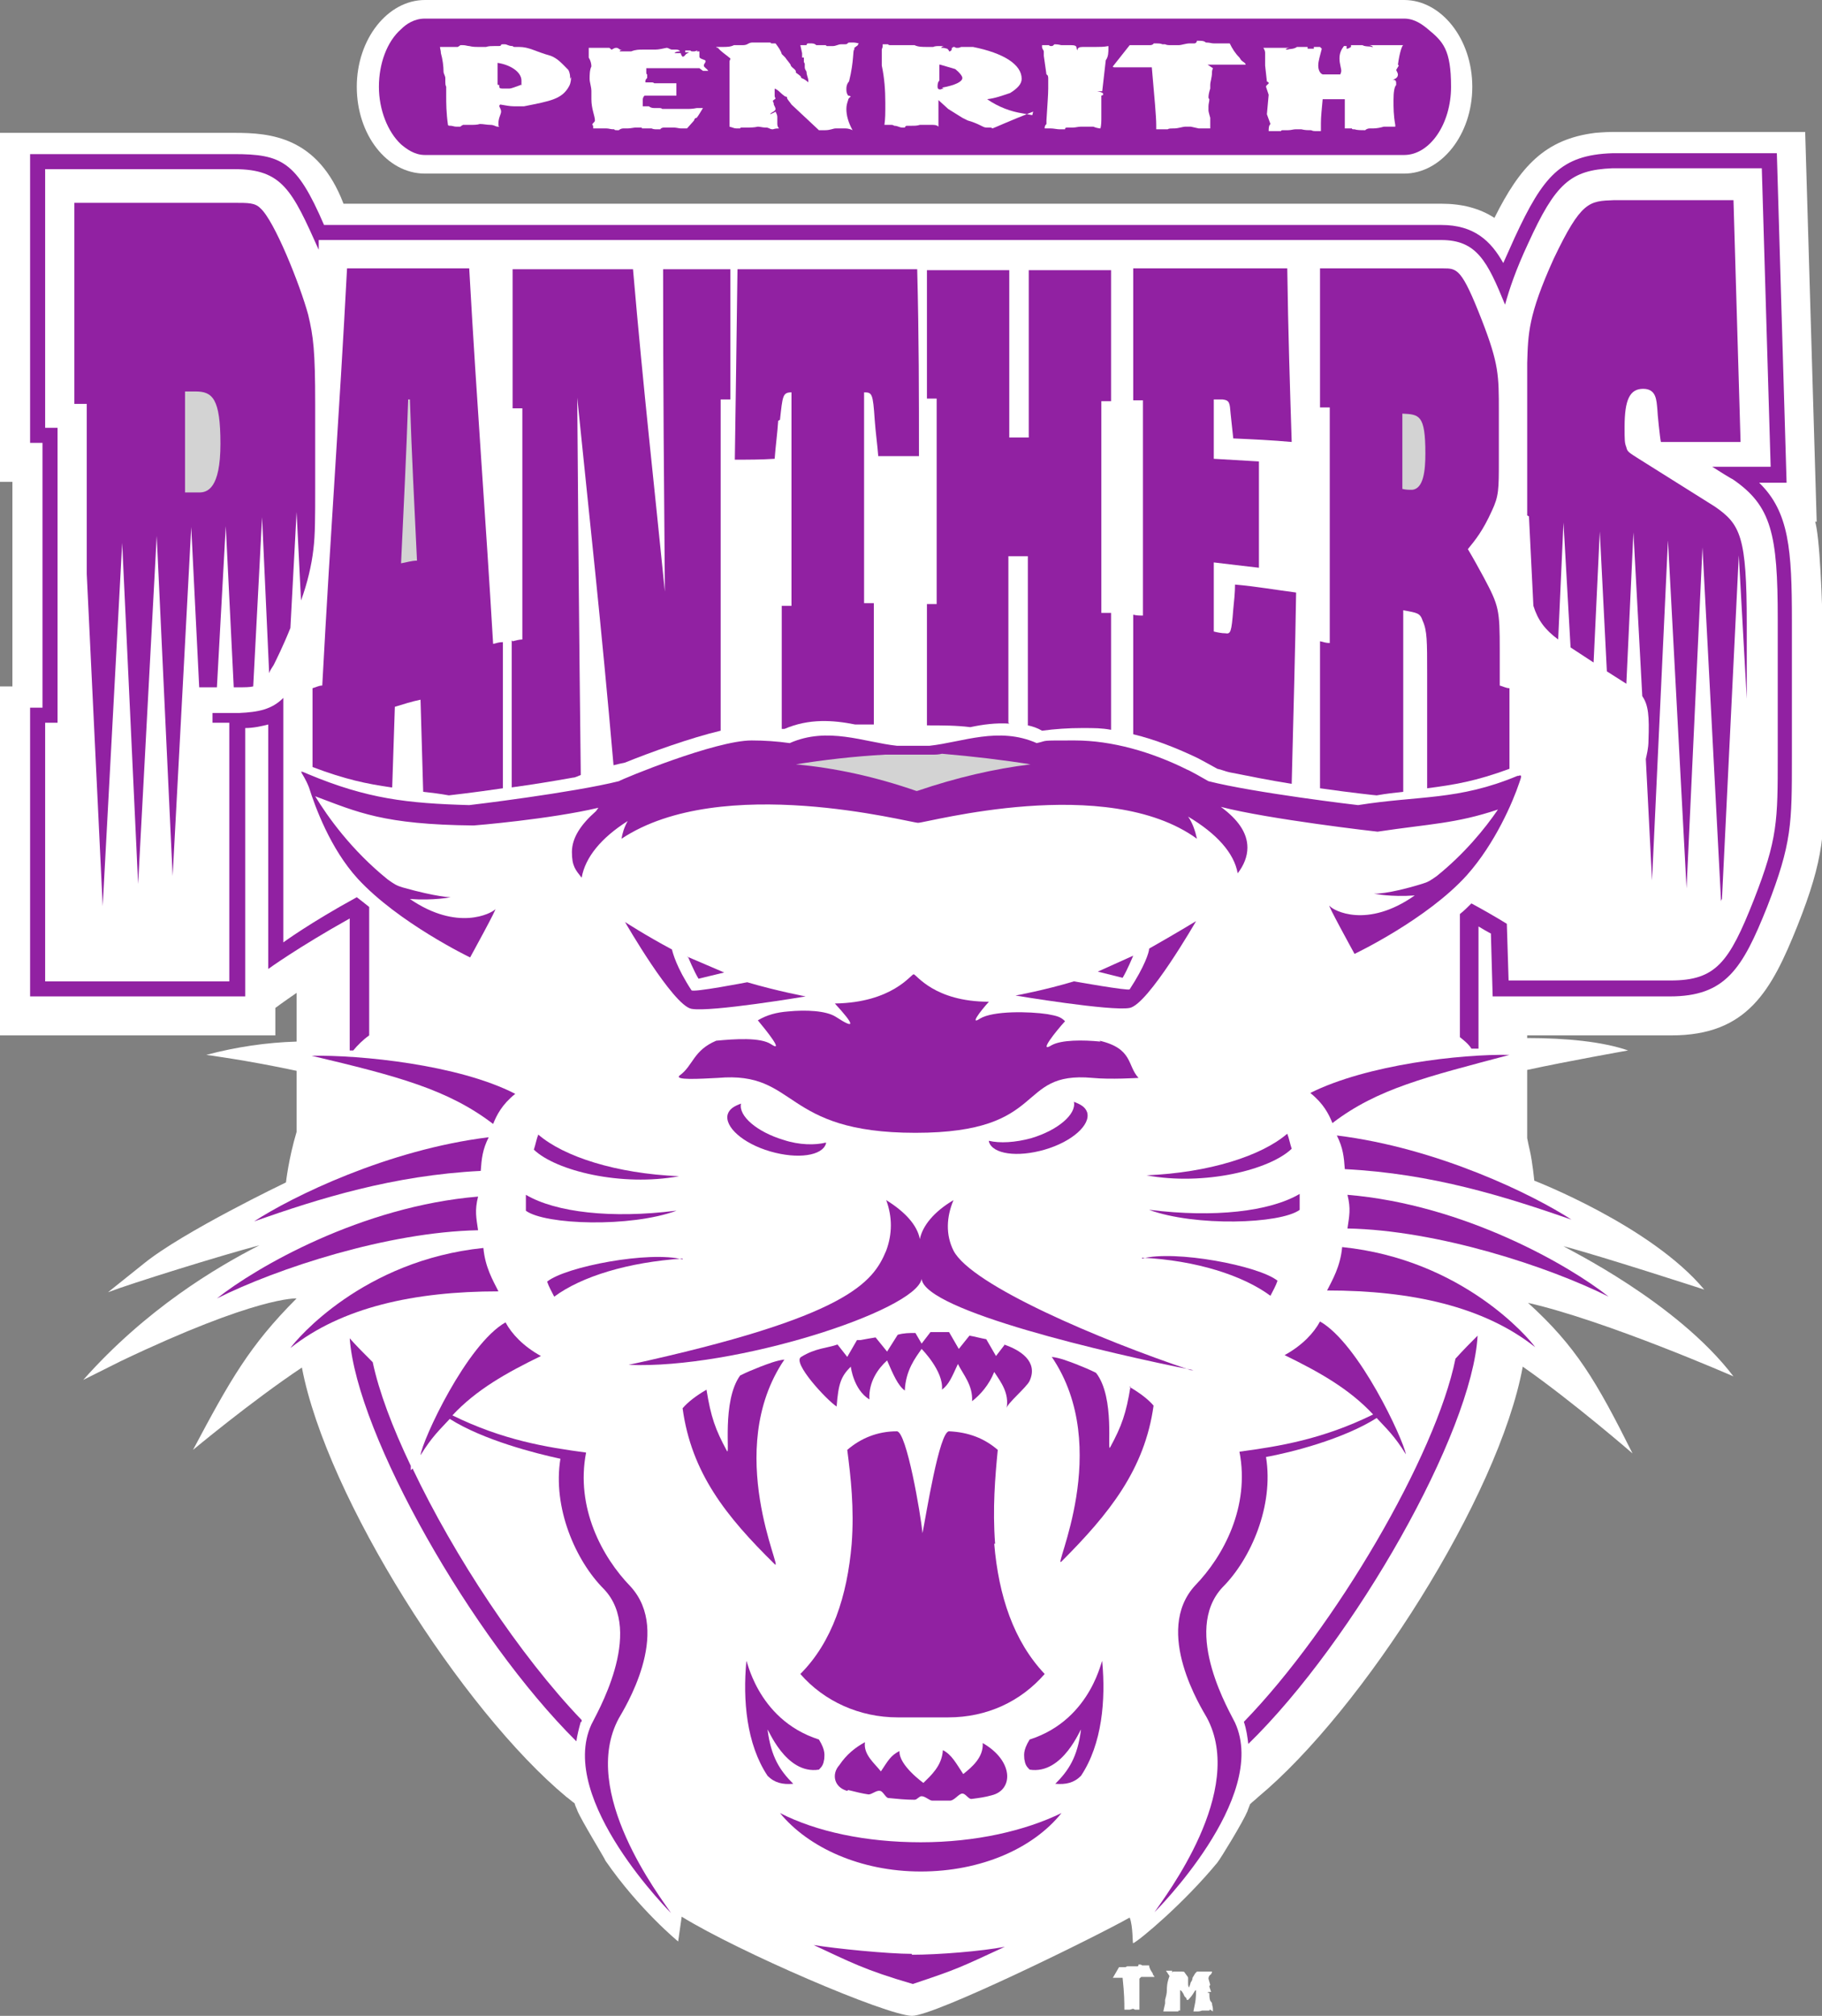 <?xml version="1.0" encoding="UTF-8"?>
<svg id="Layer_2" xmlns="http://www.w3.org/2000/svg" version="1.1" viewBox="0 0 205.8 227.6">
  <rect x="0" y="0" width="205.8" height="227.6" fill="#808080" stroke="none"/>
  <!-- Generator: Adobe Illustrator 29.0.1, SVG Export Plug-In . SVG Version: 2.1.0 Build 192)  -->
  <defs>
    <style>
      .st0 {
        fill: #9121a2;
      }

      .st1 {
        fill: #fff;
      }

      .st2 {
        fill: #d3d3d3;
      }
    </style>
  </defs>
  <g id="Layer_1-2">
    <g>
      <path class="st1" d="M204.6,58.9h.6l-1.3-44h-21.8c-.8,0-1.9.1-1.9.1-5.7.7-8.5,3.8-11.4,9.6-1.7-1.1-3.7-1.6-6-1.6H38.8c-2.9-7.6-8.3-8-12.3-8H0v39.4h1.4v23.1H0v39.4h31.1v-3.1s.8-.6,2.4-1.7v5.5c-3.4.1-6.8.6-10.2,1.5,0,0,4.6.6,10.2,1.8v6.9c-.9,3-1.2,5.7-1.2,5.7,0,0-11.7,5.6-16.1,9.2l-4,3.2c2.6-1,12.9-4.2,17.1-5.3-4.9,2.5-12.8,7.2-19.9,15.2l4.2-2.1c15.5-7.4,19.9-7.1,19.9-7.1-5.3,5.3-7.5,9.2-11.7,17.1,0,0,6.6-5.5,12.3-9.3,2.8,14.7,18.1,38.7,29.9,48.5.3.2.6.5.9.7.1.4.3.7.3.8.5,1.2,3.1,5.4,3.2,5.7,3.8,5.5,8.2,9.1,8.2,9.1l.4-2.8c6.5,4,23,11.1,26,11.2,2.6,0,20.9-9,24.6-11.1.4,1,.3,3,.4,2.9.8-.4,5.7-4.5,9.5-9.1.4-.5,2.9-4.6,3.4-5.8,0,0,.1-.3.3-.8.3-.3.6-.5.9-.8,11.8-9.8,27.2-33.9,29.9-48.6,5.6,3.9,12.4,9.8,12.4,9.8-4.1-8.2-6.4-12.1-11.8-17,8.8,2,23.2,8.3,23.2,8.3-6.4-8.4-18.8-14.4-19.2-14.7,4.2,1.1,15.9,4.9,15.9,4.9-6-7.2-19.2-12.3-19.2-12.3,0,0-.2-2.1-.5-3.4-.1-.4-.2-.9-.3-1.4v-7.7c4.6-1,11.4-2.2,11.4-2.2-2.9-1-7-1.4-11.4-1.4v-.3h16.3c8.6,0,11.3-5.1,14.2-12.3,3.1-7.8,3.1-10.6,3.1-18.2,0,0,0-24.2-1.1-27.6"/>
      <path class="st1" d="M158.6,0c-.1,0-110.5,0-110.6,0-4.2,0-7.7,4.4-7.7,9.8s3.4,9.8,7.7,9.8,110.4,0,110.6,0c4.2,0,7.7-4.4,7.7-9.8S162.8,0,158.6,0"/>
      <path class="st0" d="M161.3,3.3c-.6-.5-1.5-1.2-2.7-1.2s-110.3,0-110.6,0c-1.2,0-2.1.6-2.7,1.2-1.6,1.4-2.5,3.9-2.5,6.5s1,5.1,2.5,6.5c.6.5,1.5,1.2,2.7,1.2h110.6c2.9,0,5.3-3.5,5.3-7.7s-.9-5.1-2.6-6.5"/>
      <path class="st1" d="M79,7.7c-.3,0-.5,0-.8,0s-.5,0-.8,0c-.7,0-1.4,0-2.2,0h-.8c-.3,0-.5,0-.8,0s-.4,0-.6,0h0c0,.2,0,.2,0,.3v.2c0,0,0,.2.1.2,0,0,0,.1,0,.2h0c0,.1,0,.2,0,.2,0,0-.2.2-.2.3s0,.1,0,.2c.1,0,.2,0,.3,0,.2,0,.2,0,.3,0,.2,0,.3,0,.4.1.3,0,.7,0,1,0,.2,0,.3,0,.5,0s.4,0,.7,0,.2,0,.3,0v.5c0,.4,0,.7,0,.9h-1.1s-.2,0-.2,0h0c-.6,0-1.1,0-1.7,0h-.6c-.2.2-.2.4-.2.5v.7c.2,0,.5,0,.7,0,.1.1.3.2.6.2s.3,0,.5,0,.3,0,.4.1c0,0,0,0,.2,0s.2,0,.2,0c.4,0,.9,0,1.6,0h.5c0,0,.1,0,.2,0,.4,0,.7,0,1.2-.1.3,0,.5,0,.7,0-.2.3-.4.7-.7,1.1-.2,0-.3.2-.3.3l-.8.9c-.1,0-.2,0-.3,0s0,0-.1,0h-.3c-.2,0-.5-.1-.8-.1h-.1c-.2,0-.5,0-.7,0h-.3c-.2,0-.4.1-.4.2-.1,0-.2,0-.3,0-.3,0-.5,0-.7-.1h-1.1c0-.1,0-.1-.1-.1-.2,0-.3,0-.4,0s-.1,0-.2,0c-.2,0-.6.1-.9.1s-.2,0-.3,0h0s0,0,0,0c0,0,0,0-.2,0h0c-.2,0-.4.1-.5.2h-.1c-.3,0-.4,0-.4-.1h0c-.5,0-.6-.1-.9-.1s-.1,0-.2,0c-.1,0-.2,0-.3,0-.1,0-.2,0-.3,0-.1,0-.3,0-.3,0-.1,0-.2,0-.3,0s0,0-.1,0c0,0,0-.1,0-.2,0,0,0-.2-.1-.2,0-.2.3-.3.3-.5,0-.5-.4-1.3-.4-2.4s0-.6,0-.9c0-.5-.2-1-.2-1.4s0-1,.2-1.4c0-.3-.1-.7-.3-1v-.7c0,0,0-.1,0-.2s0-.1,0-.2h.2c.8,0,1.4,0,2.1,0,.1,0,.2.2.3.2.2-.1.3-.2.5-.2h0c.3,0,.3.2.5.2s0,0,.2,0c-.2,0-.3.1-.3.2.3,0,.6,0,.7,0,0,0,.1,0,.2,0,0,0,.2,0,.2,0,0,0,.1,0,.2,0,.5-.2.9-.2,1.3-.2h0c0,0,.1,0,.2,0s0,0,.1,0c0,0,.1,0,.2,0,.1,0,.3,0,.4,0,.2,0,.3,0,.5,0,.4,0,.8-.1,1.3-.2.2,0,.4.2.6.2,0,0,.2,0,.3,0h.2c.2,0,.4.1.4.2s0,0,0,0c-.3,0-.6.1-.6.2h0s.1,0,.1,0c.2,0,.5,0,.6,0h0c0,0,0,.2.2.4h0c.2,0,.2-.1.4-.3h0c.2-.1.3-.2.4-.2h-.1c0,0-.2,0-.4,0v-.2c.1,0,.2,0,.2,0,0,0,.2,0,.4,0h0c0,.1.2.1.2.1.1,0,.2,0,.2,0h0c.2,0,.3-.1.3-.1h.3c-.2,0-.3,0-.3.1h.1c0,0,.2,0,.2,0,0,.2,0,.3,0,.3,0,.1,0,.2,0,.3,0,.3.7.3.7.5s-.2.3-.2.5.3.3.5.6h-.6"/>
      <path class="st1" d="M96.5,5.4c0,0,0,.2,0,.2s0,0,0,0c-.2,0,0,1.2-.6,3.6-.2.2-.3.5-.3.8s0,.5.2.8c.2,0,.3.1.3.1s-.3.2-.3.4c-.1.3-.2.6-.2,1,0,.7.2,1.5.7,2.4-.2-.1-.5-.2-.8-.2s-.6,0-.9,0c0,0-.2,0-.2,0-.3,0-.6.2-1.2.2s-.2,0-.2,0h0s0,0-.2,0-.2,0-.3,0l-3.1-2.9h0c-.2-.3-.4-.5-.5-.7,0,0,0,0,0-.1,0,0,0-.1-.2-.1-.6-.4-.7-.7-1.2-.9,0,0,0,.1,0,.2,0,.2,0,.4,0,.6h0c0,.2.1.3.1.3,0,.1-.3.2-.3.3s.1.2.1.3,0,0,0,.1c.1.2.2.4.2.5,0,.3-.6.4-.6.6s0,0,0,0c.2-.1.5-.2.6-.3.1.2.2.4.2.6s0,.5,0,.7,0,.4.2.6c-.2,0-.4,0-.7.1h0c-.4,0-.4-.2-.8-.2h-.1c-.2,0-.6-.1-.8-.1-.4.1-.8.1-1.3.1h-.2s0,0,0,0,0,0-.2,0c0,0,0,0,0,0-.2,0-.3,0-.3.1s0,0,0,0c0,0,0,0-.2,0h0c0,0-.1,0-.2,0-.3,0-.4-.1-.8-.2v-6.5s0-.9,0-.9c0,0,.1-.2.1-.3h0c-.6-.5-1.1-.8-1.4-1.2,0,0-.2,0-.2-.1h0s0,0,.3,0,.3,0,.4,0c.5,0,.9,0,1.3-.2.1,0,.2,0,.3,0s.3,0,.4,0,.2,0,.3,0c.6,0,.6-.3,1.1-.3h.2c.2,0,.4,0,.6,0s.3,0,.4,0h0c.3,0,.4,0,.6,0s.3,0,.3.1h.3c0,0,0,0,0,0,0,0,0,0,0,0,.2,0,.2,0,.2,0,.3.4.6.8.7,1.2l.4.4c.2.3.4.5.6.8,0,.3.6.5.6.8s0,0,0,.1c.4.3.6.4.6.6s0,0,0,0c.3.1.6.3.8.5,0,0,0-.1,0-.2,0-.3-.2-.6-.2-1h0c-.1-.2-.2-.3-.2-.5s0-.2,0-.3c0,0,0,0,0-.1,0,0-.1-.2-.1-.2s0,0,0-.2c0-.2,0-.3,0-.3h-.2c0-.2,0-.2,0-.3s0-.1,0-.2l-.2-.9h.1c.2,0,.4,0,.6,0,0,0,0-.2.2-.2h0c0,0,.1,0,.2,0,.3,0,.5,0,.7.2h1.1c0,.1.1.1.1.1.2,0,.3,0,.5,0s0,0,.2,0c.3,0,.6-.2.9-.2s.2,0,.3,0h0s0,0,.1,0,0,0,0,0c0,0,0,0,0,0,.5,0,.2-.2.6-.2h0c0,0,.1,0,.2,0,.3,0,.4,0,.8.1,0,0-.1.1-.1.2"/>
      <path class="st1" d="M125.2,5.4c0,.5,0,1-.3,1.4l-.4,3.5c-.4,0-.6,0-.6,0,0,0,.7.1.7.3s0,.1-.2.2c0,.5,0,.9,0,1.3v1.1c0,.5,0,.9-.1,1.3-.2,0-.6-.1-.8-.2-.3,0-.7,0-1.1,0h-.3c-.3,0-.6.1-.9.1s-.2,0-.3,0h0s0,0,0,0c0,0-.1,0-.2,0s0,0,0,0c-.3,0-.4,0-.4.2h-.6c-.3,0-.7-.1-1-.1-.1,0-.2,0-.4,0s-.2,0-.3,0c0-.2,0-.3.2-.5h0c0-.2,0-.3,0-.4.1-1.7.2-2.9.2-3.6s0-.6,0-.7c0-.1,0-.2,0-.4s0-.4-.2-.5l-.3-2.1v-.5c0-.1-.2-.3-.2-.5v-.2c.2,0,.5,0,.8,0,0,0,0,.1.2.1s.2,0,.4-.2c.5,0,.7.1.8.1s.1,0,.2,0c.2,0,.5,0,.9,0,.8,0,.5.3.7.6,0-.3.2-.4.6-.4h.2c.3,0,.5,0,.6,0s.3,0,.3,0,0,0-.1,0c.1,0,.3,0,.5,0,.4,0,.9,0,1.4-.1v.3"/>
      <path class="st1" d="M137,7.7c0,.1-.1.2-.1.4h0c0,.7-.2,1.1-.2,1.5s0,.2,0,.4c-.1.3-.2.7-.2,1,0,0,0,.1.1.2h0c0,.3-.1.5-.1.8s0,.4,0,.5h0c0,.1.2.8.2.8v1.2s-.2,0-.3,0c-.1,0-.3,0-.4,0h0s0,0-.2,0-.2,0-.4,0l-.9-.2h-.6c-.3,0-.8.2-1.3.2h0s0,0,0,0,0,0-.1,0,0,0,0,0c-.2,0-.5,0-.6.1-.2,0-.4,0-.6,0-.3,0-.5,0-.7,0,0,0,0,0,0,0s0-.2,0-.5c0-.9-.2-3.1-.5-6.5,0,0-.1,0-.2,0,0,0-.1,0-.2,0h-.4c-.6,0-1.2,0-1.8,0s-.8,0-1.2,0c0,0-.1,0-.2,0h-.1c-.2,0-.3,0-.3-.1l1.9-2.4h.3c0,0,.3,0,.7,0s.8,0,1.3,0c.2,0,.4-.1.4-.2.1,0,.2,0,.3,0,.2,0,.5,0,.7.1h.3c.2.1.4.1.7.1h.2c.2,0,.4,0,.6,0,.4,0,.8-.2,1.3-.2s.3,0,.4,0c0,0,0,0,0,0s0,0,.1,0,0,0,0,0c.2,0,.3-.2.3-.3.5,0,.8,0,1,.2h0c.5,0,.6.1.9.1s.1,0,.2,0c.1,0,.2,0,.3,0s.2,0,.4,0c.2,0,.3,0,.5,0s.3,0,.4,0c0,0,0,0,0,0h0c.3.6.6,1.1,1.1,1.6l.2.3c.2.2.5.3.5.5h-4.3"/>
      <path class="st1" d="M158,7.4l-.3.5c.1.2.2.4.2.5,0,.3-.2.5-.6.6h0c.3,0,.4.1.4.4v.2c-.2.2-.3.8-.3,1.7s0,1.7.2,2.8c0,0,0,.1,0,.2h0c-.4,0-.8,0-1.3,0-.3.1-.8.2-1.2.2h-.2s0,0,0,0c-.1,0-.2,0-.2,0h0c-.2,0-.4.1-.5.2-.5,0-.9,0-1.2-.1-.2,0-.3,0-.3-.1-.2,0-.4,0-.5,0s-.3,0-.3,0c0-.4,0-.9,0-1.2v-.9c0-.4,0-.9,0-1.2,0,0,0,0-.2,0s-.2,0-.2,0,0,0-.1,0c-.2,0-.5,0-.8,0-.4,0-.8,0-1.2,0-.1,1.1-.2,2-.2,2.7s0,.7,0,.9c0,0-.1,0-.1,0s0,0,0,0c-.1,0-.3,0-.4,0-.3,0-.4,0-.6-.1-.4,0-.7,0-1.1-.1h-.1c-.2,0-.3,0-.4,0s-.1,0-.2,0c-.2,0-.5.1-.8.1s-.2,0-.3,0h0s0,0,0,0c0,0-.1,0-.2,0s0,0,0,0c-.2,0-.3,0-.3.1h0c0,0-.8,0-.8,0h-.6c0-.3,0-.6.2-.8l-.4-1.1.2-2.2-.3-.9c0-.2.3-.3.3-.4s0-.1-.2-.2l-.2-1.8c0-.2,0-.4,0-.6s0-.5,0-.7c0,0,0,0,0-.1,0-.1,0-.3-.2-.6h.6s0,0,0,0,.1,0,.2,0c.2,0,.3,0,.6,0h.2c.1,0,.2,0,.4,0s.1,0,.2,0c0,0,.2,0,.2,0,.2,0,.4,0,.5,0s.1,0,.2,0c-.2,0-.4,0-.6.2,0,0,.1,0,.2,0s0,0,.1,0c0-.1.6,0,1-.3.4,0,.8,0,1.2,0v.2c.2,0,.2,0,.4,0h.3c0-.1,0-.2,0-.2h0c0,0,.7,0,.7,0l.2.2c-.2.8-.4,1.4-.4,1.9s.2.9.5,1c.3,0,.7,0,1.1,0s.6,0,.9,0c0-.1.1-.2.1-.4,0-.3-.2-.8-.2-1.4s.2-1,.5-1.4h.2s.1,0,.1,0h0s0,.3,0,.3h0c.1,0,.2,0,.5-.2v-.2c.5,0,.9,0,1.3,0,.3.2.9.1,1,.2,0,0,.1,0,.2,0h0c0,0-.2-.2-.5-.2,0,0,.2,0,.3,0,.2,0,.3,0,.5,0s.2,0,.3,0c0,0,.2,0,.2,0,.2,0,.3,0,.4,0h.2c.2,0,.5,0,.6,0,0,0,.1,0,.2,0,0,0,.1,0,.1,0h1.1c-.1,0-.4.7-.6,2.2"/>
      <path class="st1" d="M195.7,54.2s0,0-2.3-1.4h6.6l-1-33.8h-16.9c-4.7.2-6.4,1.7-9.5,8.5-1.4,3-2.1,5.1-2.6,6.9-1.9-4.9-3.2-7.3-7.2-7.3H36.1v1.1c-3.1-6.8-4.2-9.1-9.6-9.1H5.1v29.2h1.4v33.3h-1.4v29.2h20.9v-29.2h-1.9v-1.1h3c2.2-.1,3.6-.4,5-1.7v27.6s3-2.1,8.3-5.1c.4.4.9.8,1.4,1.1v14.5c-.7.5-1.3,1-1.8,1.7-5.8-.6-8.8-.2-11.7.2,3.4.6,6.7,1.2,10,2-4,4.9-4.4,12.9-4.4,12.9-3.6,1.9-12.1,5.9-16.4,9.5,3.9-1.5,12.8-3.9,16.9-4.6-5.6,4-11.4,6.4-21.1,14.5,10.9-6.6,22.5-8.5,22.5-8.5.2.4.8,1.3,1,1.7-6.2,5.6-7.5,7.4-11.3,13.3,6.8-6,13.4-9.3,13.4-9.3.8.9,2,2.2,3.4,3.5.7,3.3,2.2,7.4,4.3,11.7,0,.3,0,.5,0,.5,0,0,0,0,.2-.2,4.7,9.8,12.1,21.1,19.1,28.4,0,0,0,.2,0,.2-1.7,5.3.4,9.6.4,9.6.3.9,2.9,5.1,3.3,5.6,1.1,1.6,2.6,3.5,6.7,7.6l.3-2.2s24.3,11.2,26.7,11.2c2.1,0,26.2-11.4,26.2-11.4,0,0,.1,2.6.1,2.6,0,0,6.2-4.2,10.3-12.8,0,0,2.4-4.9.7-10.1,10.4-10.7,21.7-30.1,23.9-41,1.3-1.3,2.5-2.5,3.2-3.3,0,0,7.4,3.8,13.2,9.4-3.8-5.9-5.1-7.7-11.3-13.3.2-.4.8-1.5,1-1.9,0,0,13.5,3.6,22.2,8.5-9.7-8.1-15.3-10.3-20.9-14.3,4.1.8,13.1,3.2,16.9,4.6-4.3-3.6-12.9-7.6-16.6-9.5,0,0-.2-7.9-4.2-12.8,3.8-.9,7.6-1.7,11.6-2.3-3.2-.5-6.5-.8-13.4,0-.4-.5-.8-.9-1.3-1.3v-13.9c.4-.4.9-.8,1.3-1.2,1.3.7,2.7,1.5,4,2.3l.2,6.4h18.3c5.1,0,6.6-1.9,9.4-9.1,2.7-6.8,2.7-8.8,2.7-16.3v-15.4c0-9.6-.6-12.8-5.1-15.8"/>
      <path class="st0" d="M164.4,153.4c-2.2,10.9-13.6,30.4-23.9,41,.3.9.4,1.7.5,2.5,12-11.7,25.3-35.2,25.9-46.1-.7.7-1.6,1.6-2.5,2.6"/>
      <path class="st0" d="M65.7,194.4c0,0,0-.1,0-.2-7-7.3-14.4-18.5-19.1-28.4-.1.1-.2.2-.2.2,0,0,0-.2,0-.5-2.1-4.4-3.6-8.4-4.3-11.7-1-1-1.9-1.9-2.6-2.7.8,10.9,13.8,33.8,25.6,45.5.1-.7.3-1.5.5-2.2"/>
      <path class="st0" d="M198.7,54.5h3.1l-1.1-37.2h-18.6c-5.8.2-7.8,2.6-11,9.5-.5,1.1-.9,2-1.3,2.9-1.4-2.5-3.3-4.3-7-4.3H36.6c-3.1-7.2-4.8-8-10.2-8H3.4v32.6h1.4v29.9h-1.4v32.6h24.3v-30.3c.9,0,1.8-.2,2.6-.4v27.6s3.3-2.4,9.2-5.7v14.9c.1,0,.2,0,.4,0,.5-.6,1.1-1.2,1.8-1.7v-14.5c-.5-.4-1-.8-1.4-1.1-5.3,2.9-8.3,5.1-8.3,5.1v-27.6c-1.3,1.3-2.8,1.6-5,1.7h-3v1.1h1.9v29.2H5.1v-29.2h1.4v-33.3h-1.4v-29.2h21.4c5.4,0,6.5,2.4,9.5,9.1v-1.1h126.8c4,0,5.2,2.4,7.2,7.3.5-1.8,1.2-3.9,2.6-6.9,3.1-6.8,4.8-8.3,9.5-8.5h16.9l1,33.7h-6.6c2.2,1.4,2.3,1.4,2.3,1.4,4.4,3,5.1,6.2,5.1,15.8v15.4c0,7.4,0,9.4-2.7,16.3-2.8,7.1-4.3,9.1-9.4,9.1h-18.3l-.2-6.4c-1.3-.8-2.7-1.6-4-2.3-.4.4-.8.8-1.3,1.2v13.9c.5.4,1,.8,1.3,1.3.3,0,.6,0,.8,0v-13.8c.5.3,1,.6,1.4.8l.2,7.1h20c6.3,0,8.2-3.1,11-10.1,2.8-7.2,2.8-9.4,2.8-16.9v-15.4c0-8-.3-12.3-3.7-15.6"/>
      <path class="st1" d="M169.8,97.7c.1,0,.3.2.5.2v-1c-.1.2-.3.5-.5.8"/>
      <path class="st0" d="M149.1,89c3.5.5,6.3.8,6.4.8,1.1-.2,2.1-.3,3-.4v-20.5c1.6.3,1.9.3,2.2,1.2.5,1.1.5,2.3.5,5.9v13c3.1-.4,5.5-.8,9.3-2.2,0-3,0-5.8,0-9.1-.4,0-.7-.2-1.1-.3v-4c0-4.6-.1-5-1.8-8.2-.6-1.1-1.2-2.2-1.8-3.2.9-1.1,1.7-2.1,2.7-4.3.8-1.7.8-2.4.8-5.8v-5.5c0-4,0-5.3-1.9-10.2-2.3-5.9-2.8-5.9-4.4-5.9h-13.9v15.7c.4,0,.7,0,1.1,0v26.6c-.4,0-.7-.1-1.1-.2v16.4"/>
      <path class="st2" d="M158.4,46.7c1.9.1,2.6.1,2.6,4.5,0,1.9-.2,4-1.5,4.1-.4,0-.7,0-1.1-.1v-8.4"/>
      <path class="st0" d="M128,82.9c2.5.6,5,1.6,7.3,2.7,0,0,1.5.8,2.2,1.2.5.1.9.3,1.4.4,2,.4,4.5.9,7,1.3.2-8.2.4-15,.5-21.6-2.3-.3-4.6-.7-6.9-.9,0,.9-.1,1.8-.2,2.8-.2,2.6-.3,2.8-.9,2.7-.4,0-.9-.1-1.3-.2v-7.8c1.7.2,3.3.4,5.1.6v-12c-1.7-.1-3.3-.2-5.1-.3v-6.7c.3,0,.6,0,1,0,.8.1.8.4.9,1.6.1,1,.2,1.9.3,2.8,2.2.1,4.4.2,6.6.4-.2-6.3-.4-12.4-.5-19.6h-17.4v14.9c.4,0,.7,0,1.1,0v24.3c-.4,0-.7,0-1.1-.1v13.5"/>
      <path class="st0" d="M113.9,81.6v-18.8c.7,0,1.4,0,2.2,0v19.1c.5.1,1.1.3,1.6.6,1.5-.2,3-.3,4.5-.3s2.2,0,3.3.2v-13.2c-.4,0-.7,0-1.1,0v-23.9c.4,0,.7,0,1.1,0v-14.8h-9.3v18.9c-.7,0-1.4,0-2.2,0v-18.9h-9.3v14.5h1.1v23.2c-.4,0-.7,0-1.1,0v13.7c1.7,0,3.3,0,4.9.2,1.4-.3,2.9-.5,4.4-.4"/>
      <path class="st0" d="M88.1,47.4c.3-2.7.3-3.1,1.3-3.1v24.1c-.4,0-.7,0-1.1,0v13.9c0,0,.2,0,.3,0,2.8-1.2,5.5-1,8-.5.7,0,1.4,0,2.1,0v-13.7c-.4,0-.7,0-1.1,0v-23.8c.9,0,1,.1,1.2,3.1.1,1.4.3,2.8.4,4.1,1.6,0,3.1,0,4.6,0,0-6.7,0-13.4-.2-21.1h-20.3c-.1,7.9-.2,14.6-.3,21.5,1.5,0,3,0,4.5-.1.1-1.4.3-2.8.4-4.3"/>
      <path class="st0" d="M57.8,72.3v16.6c2.2-.3,4.7-.7,6.9-1.1.3,0,.6-.2.9-.3-.2-17.1-.3-28.8-.4-42.6,1.4,13.8,2.7,25.4,4.1,41.5.4-.1.8-.2,1.3-.3,2.7-1.1,7.4-2.8,10.8-3.6v-37.4c.4,0,.7,0,1.1,0v-14.7h-7.6c0,13.7.1,24.2.2,36.4-1.2-12-2.4-22.5-3.6-36.4h-13.6v15.7c.4,0,.7,0,1.1,0v26.1c-.3,0-.7.1-1.1.2"/>
      <path class="st0" d="M44.3,88.9c.1-3.2.2-6.2.3-9.1,1-.3,1.9-.6,2.9-.8.1,3.3.2,6.7.3,10.4.9.1,1.8.2,2.9.4,0,0,2.7-.3,6.1-.8v-16.5c-.4,0-.7.1-1.1.2-.9-15.2-1.8-26.4-2.7-42.4h-13.8c-.9,17.1-1.8,28.5-2.8,47.1-.4,0-.7.2-1.1.3,0,3.8,0,6.1,0,8.9,3.7,1.4,6.1,1.9,8.9,2.3"/>
      <path class="st2" d="M46.1,45.1h.2c.2,6.2.5,11.8.8,18.2-.6,0-1.2.2-1.8.3.3-6.5.6-12.2.8-18.4"/>
      <path class="st0" d="M127.7,156.5c-.5,3.1-1,4.5-2.3,6.9-.4.8.6-5.6-1.6-8.4-.8-.4-1.3-.6-2.3-1-.8-.3-1.8-.7-2.7-.8,7,10.3,0,24.2,1.1,23.1,5.4-5.4,9.4-10.4,10.4-17.6-.6-.7-1.5-1.4-2.7-2.1"/>
      <path class="st0" d="M104,208c-6.2,0-11.8-1.2-15.9-3.3,3.2,3.9,9.1,6.6,15.9,6.6s12.7-2.6,15.9-6.6c-4.1,2-9.7,3.3-15.9,3.3"/>
      <path class="st0" d="M112.4,174.3c-.3-4,0-7.5.3-10.6-1.5-1.3-3.3-2-5.5-2.1-1.1,0-2.6,9.5-3,11.5-.2-2.1-1.8-11.5-2.9-11.5-2.2,0-4.1.8-5.6,2.1.4,3.1.8,6.6.5,10.6-.5,5.9-2.2,11.1-5.8,14.7,2.7,3.1,6.7,4.9,11,4.9h5.7c4.4,0,8.2-1.8,10.9-4.9-3.5-3.7-5.2-8.8-5.7-14.7"/>
      <path class="st0" d="M79.8,156.9c.5,3.1,1,4.5,2.3,6.9.4.8-.6-5.6,1.5-8.5.8-.4,1.3-.6,2.3-1,.8-.3,1.8-.7,2.7-.8-7,10.3,0,24.2-1.1,23.1-5.5-5.4-9.4-10.3-10.4-17.6.6-.7,1.5-1.4,2.7-2.1"/>
      <path class="st0" d="M119.2,201.4c1.5-1.5,2.5-3,2.9-6.1,0-.3-2,5.1-5.8,4.5-.4-.4-.5-.6-.6-1.2,0-.4-.2-.9.6-2.2,7.2-2.3,8.2-9.6,8.2-8.8.4,4.3,0,9.3-2.4,12.9-.8.8-1.7,1-2.9.9"/>
      <path class="st0" d="M89.6,201.4c-1.5-1.5-2.5-3-2.9-6.1,0-.3,2,5.1,5.8,4.5.4-.4.5-.6.6-1.2,0-.4.2-.9-.6-2.2-7.2-2.3-8.2-9.6-8.2-8.8-.4,4.3,0,9.3,2.4,12.9.8.8,1.7,1,2.9.9"/>
      <path class="st0" d="M84.4,110.9h0s-6.2,1.2-6.3.9c-1.7-2.6-2.1-4.2-2.2-4.6-3-1.6-5.3-3.1-5.3-3.1,0,0,5.4,9.4,7.5,9.8,2.2.4,12.9-1.4,12.9-1.4,0,0-3.2-.6-6.6-1.6"/>
      <path class="st0" d="M77.7,108s.7,1.7,1.2,2.5c0,0,2.9-.7,2.9-.7l-4.2-1.8"/>
      <path class="st0" d="M113.5,151.8l-1,1.3-1.1-1.9c-.6-.1-1.3-.3-1.9-.4l-1.2,1.5-1.1-1.9c-.3,0-.6,0-.8,0-.4,0-.9,0-1.3,0l-1,1.3-.7-1.2c-.7,0-1.3,0-2,.2l-1.2,1.9-1.3-1.6c-.6.1-1.2.2-1.7.3-.1,0-.3,0-.4,0l-1.1,1.9-1.1-1.4c-1.1.4-2.5.4-4.1,1.4-1.1.6,2.9,4.9,4,5.6.2-2.6.5-3.4,1.6-4.5,0,0,.3,2.6,2.1,3.7-.1-2,1-3.5,2-4.4.7,1.6,1.2,2.8,2,3.4.1-2.3,1.2-3.7,1.9-4.7,0,0,2.5,2.5,2.3,4.6.8-.6,1.1-1.4,1.8-2.9.6,1.2,1.7,2.4,1.6,4.2.9-.7,1.9-1.8,2.5-3.3.8,1.2,1.7,2.4,1.4,4.1,0-.5,2.3-2.4,2.6-3.1,1-2.2-1.1-3.5-2.9-4.1"/>
      <path class="st0" d="M95.8,202.1c.8.2,1.6.4,2.3.5.4,0,.9-.5,1.3-.4.3,0,.6.7.9.8,1,.1,2,.2,3,.2.3,0,.5-.4.8-.4.4,0,.9.5,1.2.5.7,0,1.3,0,2,0,.5,0,1-.8,1.4-.8.4,0,.7.7,1.1.6.8-.1,1.5-.2,2.2-.4,2.5-.6,2.5-3.9-1-5.9.1,1.6-1.2,2.7-2.2,3.5-.8-1.2-1.3-2.2-2.3-2.7-.1,1.8-1.4,2.9-2.2,3.7,0,0-2.8-2-2.7-3.6-1,.5-1.3,1.1-2.1,2.3-.7-.9-2-1.9-1.8-3.3-1.1.6-2.1,1.4-2.9,2.6,0,0,0,0,0,0-.9,1-.6,2.5.9,2.9"/>
      <path class="st0" d="M121.3,124.4c.3,1.4-1.8,3.2-4.8,4.1-1.8.5-3.6.6-4.8.3,0,0,0,0,0,.1.4,1.4,3.2,1.8,6.3.9,3.1-.9,5.2-2.8,4.8-4.2-.2-.6-.7-.9-1.5-1.2"/>
      <path class="st0" d="M83.7,124.6c-.3,1.4,1.8,3.2,4.8,4.1,1.8.6,3.6.6,4.8.3,0,0,0,0,0,.1-.4,1.4-3.2,1.8-6.3.9-3.1-.9-5.2-2.8-4.8-4.2.2-.6.7-.9,1.5-1.2"/>
      <path class="st0" d="M129.8,107.1c0,.4-.5,2-2.2,4.6-.1.2-6.3-.9-6.3-.9-3.3,1-6.6,1.6-6.6,1.6,0,0,10.8,1.8,12.9,1.4s7.5-9.8,7.5-9.8c0,0-2.3,1.4-5.3,3.1"/>
      <path class="st0" d="M128,107.9s-.7,1.7-1.2,2.5c0,0-2.8-.7-2.8-.7l4-1.8"/>
      <path class="st0" d="M76.4,136.7c-5.2,1.9-14.8,1.6-17,0,0-.6,0-1.2,0-1.8,3.4,2,9.7,2.7,16.9,1.8"/>
      <path class="st0" d="M60.3,129.8c.2-.6.3-1.2.5-1.7,2.9,2.5,8.8,4.4,15.9,4.7-6.5,1.2-13.9-.6-16.4-3"/>
      <path class="st0" d="M77.1,142.1c-6.1.4-11.4,2-14.5,4.3-.3-.6-.6-1.1-.8-1.7,2.1-1.7,11.6-3.5,15.3-2.5"/>
      <path class="st0" d="M56.3,145.8c-9.5,0-17.7,1.8-23.5,6.4.7-1,8.2-9.9,21.8-11.3.2,2.2,1.1,3.7,1.7,4.9"/>
      <path class="st0" d="M54,138.9c-10.2.2-22.7,4.3-29.5,7.7,4.4-3.5,16.3-10.4,29.5-11.5-.4,1.6-.2,2.4,0,3.8"/>
      <path class="st0" d="M54.3,132.2c-9.9.5-18.2,3.1-25.6,5.7,4.3-2.8,15.1-8.1,26.5-9.5-.7,1.4-.8,2.4-.9,3.8"/>
      <path class="st0" d="M55.7,126.9c-5.1-3.9-10.8-5.4-20.5-7.7,5.5-.1,16.6,1,23,4.3-1.5,1.2-2.1,2.4-2.5,3.4"/>
      <path class="st0" d="M75.8,216c-1.2-1.8-10.4-13.7-5.9-22,.5-.9,6.1-9.7,1.3-14.9-3.2-3.3-6.2-8.9-5-15.1-4.5-.6-9.4-1.4-15.1-4.2,2.7-2.9,6.1-4.8,10-6.7-2-1.1-3.3-2.5-4-3.8-4.4,2.5-9.4,13.3-9.6,15,1.3-2.1,2.1-2.8,3.3-4.1,3.8,2.4,9.7,3.9,12.5,4.5-.9,5.5,1.7,11.5,4.9,14.7,4.7,4.9-1,14.4-1.4,15.3-3.9,8.5,9.1,21.4,9.1,21.4"/>
      <path class="st0" d="M124.3,117.6c-2-.2-4.4-.2-5.5.4-1.6,1,.5-1.6,1.5-2.7-.5-.5-.9-.6-2-.8-2-.3-6.1-.4-7.6.5-1.2.8,0-.8,1-1.9-6.2,0-8.2-3.1-8.5-3.1s-2.4,3.2-8.9,3.3c2.2,2.4,2.4,3,.1,1.5-1.1-.7-3.4-.8-5.4-.6-1.3.1-2.4.4-3.4,1,1,1.2,3,3.7,1.5,2.7-1.2-.8-4.1-.6-6.2-.4-2.6,1.1-2.6,2.8-4.1,3.9-.8.6,2.3.4,4.3.3,9.1-.8,7.1,6.2,22.3,6.2s11.2-7,20-6.2c2,.2,5.2,0,5.2,0-1.3-1.4-.6-3.3-4.4-4.2"/>
      <path class="st0" d="M134.5,154.7c-10.2-3.4-24.8-9.6-26.8-13.5-.9-1.8-.8-3.8,0-5.7-2.2,1.3-3.5,2.9-3.8,4.4-.3-1.6-1.7-3.1-3.8-4.4.7,1.9.7,3.8,0,5.7-1.5,3.6-4.3,7.5-29.1,12.9,12,.5,32.4-6.1,33.1-9.7.4,3.6,21.1,8.4,30.7,10.3"/>
      <path class="st0" d="M171.7,87.6s-.2,0-.3,0c-6.7,2.8-11.1,2.2-18,3.3-.1,0-11.8-1.4-16.9-2.7-.5-.3-2.3-1.3-2.4-1.3-4-2-8.5-3.3-12.7-3.3s-2.9,0-4.3.3c-4.3-1.9-8.4-.1-12.1.3h-3.7c-3.7-.4-7.8-2.2-12.1-.3-1.4-.2-2.9-.3-4.3-.3-4.1,0-14.5,4.3-15,4.6-5.2,1.3-16.8,2.7-16.9,2.7-7-.2-11.5-.7-18.2-3.5-1.4-.6-.6-.3.1,1.5.7,2.2,2.4,6.9,5.5,10.3,4.6,5,12.7,8.9,12.7,8.9,0,0,3.3-6,2.8-5.4-.4.4-4.2,2.5-9.6-1.2,2.7.2,4.6-.2,4.6-.2,0,0-1.5,0-5.4-1.1-.7-.2-1-.4-1.7-.9-4.1-3.3-6.8-7.1-8.2-9.4,4.8,1.8,7.7,3.2,17.9,3.3.1,0,8.6-.7,14.1-2-.1.1-.2.3-.3.4-1.7,1.5-2.7,3-2.7,4.6s.4,2,1.1,2.9c.4-2.3,2.2-4.5,5.2-6.4-.4.7-.6,1.4-.7,2,11.3-7.5,32.6-1.8,33.5-1.8,1,0,21.3-5.6,31.5,1.8-.2-.9-.5-1.8-1-2.5,3.2,1.9,5.2,4.1,5.6,6.4.7-.9,1.1-1.9,1.1-2.9,0-1.7-1.1-3.2-3-4.6,5.4,1.4,17.6,2.8,17.7,2.8,6-.9,8.8-.9,13.6-2.5-1.5,2.2-3.8,5-6.9,7.5-.7.5-1,.7-1.7.9-3.9,1.2-5.4,1.1-5.4,1.1,0,0,1.9.4,4.6.2-5.4,3.8-9.2,1.7-9.6,1.2-.5-.6,2.8,5.4,2.8,5.4,0,0,8.2-3.9,12.7-8.9,3.2-3.6,5.2-8.3,5.9-10.4.2-.6.4-1-.1-.8"/>
      <path class="st2" d="M103.5,89.3c-4.6-1.6-9.2-2.6-13.6-3,3.1-.5,6.5-.9,10.1-1.1.3,0,.5,0,.8,0h4.5c.4,0,.7,0,1.1-.1,3.5.3,6.9.7,10,1.2-4.1.5-8.4,1.5-12.8,3"/>
      <path class="st0" d="M103,220.6c-2.7,0-8.7-.6-11.1-1,4.1,1.9,5.7,2.8,11.2,4.4,5.1-1.7,5.2-1.8,10.4-4.2-2.6.5-7.5.9-10.5.9"/>
      <path class="st1" d="M128.7,223.4c0,0,0,.1,0,.2h0c0,.4,0,.6,0,.8s0,.1,0,.2c0,.2,0,.4,0,.5,0,0,0,0,0,.1h0c0,.2,0,.3,0,.4s0,.2,0,.3h0c0,0,0,.4,0,.4v.6s0,0,0,0-.1,0-.1,0h0s0,0,0,0,0,0-.1,0h-.3c0,0-.2-.1-.2-.1-.1,0-.3.1-.4.1h0s0,0,0,0,0,0,0,0,0,0,0,0c0,0-.2,0-.2,0h-.2c0,0-.2,0-.2,0,0,0,0,0,0,0s0,0,0-.2c0-.5,0-1.6-.2-3.4,0,0,0,0,0,0,0,0,0,0,0,0h-.1c-.2,0-.4,0-.6,0h-.4s0,0,0,0h0c0,0,0,0,0,0l.7-1.2h.1s.1,0,.2,0,.3,0,.4,0c0,0,.1,0,.2-.1h.1c0,0,.2,0,.2,0h0c0,0,.2,0,.2,0h0c0,0,.1,0,.2,0,.1,0,.3,0,.4,0h.1s0,0,0,0,0,0,0,0h0c0,0,.1,0,.1-.2.2,0,.3,0,.4.1h0c.2,0,.2,0,.3,0s0,0,0,0c0,0,0,0,.1,0s0,0,.1,0c0,0,.1,0,.2,0,0,0,.1,0,.1,0,0,0,0,0,0,0h0c0,.3.2.6.4.9h0c0,.2.2.3.2.4h-1.5"/>
      <path class="st1" d="M136.7,226.9h0,0c0,0-.1,0-.1.1h0s0,0,0,0c-.1,0-.2,0-.2,0h-.4c0,0,0,0,0,0-.1,0-.1,0-.2,0-.1,0-.2.1-.5.1h0s0,0,0,0h0s0,0,0,0h0c0,0,0,0,0,0h0c-.1,0-.2,0-.3,0h-.1c0,0-.1,0-.1,0l.2-1c0,0,.1-.5.1-1.4h0c-.2,0-.2.4-.9,1.1,0,0,0,0-.1,0h0c0,0-.1,0-.1-.2l-.2-.2c-.2-.5-.4-.7-.5-.7h0s0,.1,0,.3c0,1.2,0,1.8,0,2h0s0,0,0,0h-.2c0,.1,0,.1,0,.1h0c-.1,0-.2,0-.2,0h-.3c0,0,0,0,0,0,0,0-.1,0-.2,0,0,0-.1,0-.4,0h-.1s0,0,0,0c0,0,0,0,0,0,0,0-.1,0-.1,0h0s-.2,0-.2,0c-.1,0-.2,0-.2,0h0s0,0,0,0,0,0,0,0h0s.2-.9.2-.9c0,0,0-.1,0-.2s0-.1,0-.2c.1-.4.2-.7.2-1.1h0c0-.3,0-.8.3-1.6l-.4-.6s0,0,0,0c0,0,0,0,.1,0h.3s0,0,.1,0c0,0,0,0,.1,0h.1c0,0,0,.2,0,.2h0c0,0,0,0,.1-.1h0c0,0,.1,0,.2,0s0,0,0,0c.1,0,.2,0,.4,0h0s0,0,0,0c0,0,.1,0,.2,0s0,0,.1,0h0s0,0,0,0h0s0,0,.1,0c.1,0,.3,0,.3.1.2.3.4.5.4.6s0,.1,0,.2,0,0,0,.1c0,.1,0,.2,0,.3h0c0,.2,0,.3.1.5h0s.1-.2.2-.6c.1-.1.2-.3.2-.5h0c0,0,.3-.5.3-.5l.2-.2h0c0,0,.1,0,.2,0h0s0,0,0,0h0c0,0,.1,0,.2,0h.1c.2,0,.3,0,.4,0,.2,0,.3,0,.5,0h0s0,0,0,0c0,0,0,0,0,0h0c0,0,.1,0,.1,0h.2c0,.2-.1.2-.1.3-.2.1-.3.3-.3.5l.2.7c0,0-.1.1-.1.2,0,0,.1.3.2.6-.1,0-.2,0-.2,0,0,0-.2,0-.2.1s0,0,0,0c0,0,0,0,.1,0h.1c0,0,0,0,0,0,0,.3,0,.6.1.9,0,0,0,0,0,0,0,0,.2.2.2.3s0,0,0,0c0,.2.1.4.1.6s0,.2,0,.3h0"/>
      <path class="st0" d="M129.8,136.6c5.2,1.9,14.8,1.6,17,0,0-.6,0-1.2,0-1.8-3.4,2-9.7,2.7-16.9,1.8"/>
      <path class="st0" d="M145.9,129.7c-.2-.6-.3-1.2-.5-1.7-2.9,2.5-8.8,4.4-15.9,4.7,6.5,1.2,13.9-.6,16.4-3"/>
      <path class="st0" d="M129,142c6.1.3,11.4,2,14.5,4.3.3-.6.6-1.1.8-1.7-2.1-1.7-11.6-3.5-15.3-2.5"/>
      <path class="st0" d="M149.9,145.7c9.5,0,17.7,1.8,23.5,6.4-.7-1-8.2-9.9-21.8-11.3-.2,2.2-1.1,3.7-1.7,4.9"/>
      <path class="st0" d="M152.2,138.7c10.2.2,22.7,4.3,29.5,7.7-4.4-3.5-16.3-10.4-29.5-11.5.4,1.6.2,2.4,0,3.8"/>
      <path class="st0" d="M151.9,132c9.9.5,18.1,3.1,25.6,5.7-4.3-2.8-15.1-8.1-26.5-9.5.7,1.4.8,2.4.9,3.8"/>
      <path class="st0" d="M150.5,126.8c5.1-3.9,10.6-5.2,20-7.7-5.5-.1-16.1,1.1-22.5,4.3,1.5,1.2,2.1,2.4,2.5,3.4"/>
      <path class="st0" d="M130.4,215.9c1.2-1.8,10.4-13.7,5.9-22-.5-.9-6.1-9.7-1.3-14.9,3.2-3.3,6.2-8.9,5-15.1,4.5-.6,9.4-1.4,15.1-4.2-2.7-2.9-6.1-4.8-10-6.7,2-1.1,3.3-2.5,4-3.8,4.4,2.5,9.4,13.3,9.7,15-1.3-2.1-2.1-2.8-3.3-4.1-3.8,2.4-9.7,3.9-12.5,4.4.9,5.5-1.7,11.5-4.9,14.7-4.7,5,1,14.4,1.4,15.3,3.9,8.5-9.1,21.4-9.1,21.4"/>
      <path class="st0" d="M9.8,64.8l1.8,37.5,2.2-41,1.8,38.5,2.1-39.3,1.8,38.4,2.1-39.4.9,18.1h2l1-18.2.9,18.2h.5c.7,0,1.3,0,1.7-.1l1-19.1.8,17.6c.1-.3.3-.6.5-.9.3-.6,1.1-2.2,1.9-4.2l.7-13.1.5,10c.7-1.9,1.2-4,1.4-5.8.2-1.6.2-3.6.2-6.9v-9.5c0-6-.2-7.6-.8-10.1-.9-3.3-3.8-10.6-5.4-12-.6-.6-1.3-.6-3-.6H8.4v22.7h1.4v19.3"/>
      <path class="st2" d="M20.9,44.2h1.2c1.9,0,2.8.8,2.8,5.9s-1.5,5.5-2.4,5.5h-1.6v-11.5"/>
      <polyline class="st1" points="178.9 100 179.9 79.2 177.8 79.2 178.9 100"/>
      <path class="st1" d="M182.4,85.3c0-.5.4,13.2.4,13.2l.6-11.5c-.6-.2-.8-.7-1-1.7"/>
      <polyline class="st1" points="174.8 97.5 175.7 79.2 173.9 79.2 174.8 97.5"/>
      <path class="st0" d="M172.7,58.3l.5,10.1c.5,1.6,1.3,2.7,2.8,3.8l.6-13.2.8,14.1,2.6,1.7.7-14.8.8,15.8,2.2,1.4.8-17.1,1,18.5c.7,1,.8,2.3.7,5,0,.9-.2,1.6-.3,2.1l.7,13.7,1.8-38.4,2.1,39.3,1.8-38.5,2.1,40c0,0,0-.2.1-.3l1.9-38.8.9,16.2v-8.5c0-9.8-.7-11.2-3.6-13.2l-8.6-5.4c-1.1-.7-1.3-.8-1.4-1.3-.2-.5-.2-.8-.2-2.3,0-3.1.6-4.3,2.1-4.3s1.5,1.3,1.6,2.3c0,.4.3,3.3.4,3.7h9l-.8-27.3h-13.5c-2.8.1-3.7.1-6.8,6.6-2.9,6.4-2.9,8.5-3,11.8v19.6-2.4"/>
      <g>
        <path class="st2" d="M56,5.3c-.2,0-.2,0,0,0,.1,0,.2,0,0,0Z"/>
        <path class="st1" d="M64.4,8.9c0-.3,0-.6-.2-1-.7-.7-1.2-1.3-2-1.6-1.8-.5-2.4-1-3.6-1s-.3,0-.4,0c-.2,0-.2,0-.3-.1-.5,0-.6-.2-.9-.2s-.1,0-.2,0h0c-.4,0,0,.2-.5.2,0,0,0,0,0,0,0,0-.2,0-.2,0,0,0,0,0,0,0h0c0,0-.2,0-.3,0-.3,0-.6,0-.9.1-.2,0-.3,0-.3,0,0,0-.2,0-.3,0s-.1,0-.2,0c-.4,0-.7,0-1.1-.1-.2,0-.4-.1-.7-.1s-.2,0-.3,0c0,0-.1.1-.3.2-.7,0-1.4,0-2,0,0,.2.1.4.1.7s0,0,0,0,0,0,0,0c.2.7.3,1.5.3,2.1,0,.2.2.5.2.7s0,.3,0,.4c0,.2,0,.4.1.6,0,.4,0,.7,0,1.1,0,.7,0,1.8.2,3.2h0c0,.1.2.1.3.1h0c.2,0,.4.1.6.1s.2,0,.5,0c0,0,.1-.1.3-.2,0,0,0,0,.1,0,0,0,.2,0,.2,0s0,0,.1,0c.2,0,.3,0,.4,0,.4,0,.8,0,1.1-.1.4,0,.8.1,1.2.1.4,0,.6.2.8.2s.1,0,.2,0c0,0,0,0-.1-.1,0-.1,0-.2,0-.3,0-.6.3-1,.3-1.3s-.2-.5-.2-.6,0-.1.1-.2c.6.1,1.1.2,1.5.2s.6,0,1.2,0c3-.6,4.3-.8,5.1-2.3h0c.2-.4.2-.8.2-1ZM58.8,9.6c-.6.2-1,.4-1.3.4-.3,0-.5,0-.6,0-.3,0-.5,0-.5-.2s0-.1,0-.2h0c-.1,0-.2,0-.2-.1,0-.3,0-.7,0-1.2s0-.7,0-1.2c1.4.2,2.7,1,2.7,2s0,.3-.1.5Z"/>
      </g>
      <path class="st1" d="M116.6,13l-1.1-.2c-1.3-.2-2.7-.7-4-1.6.9-.1,1.7-.4,2.6-.7.8-.5,1.3-1,1.3-1.6,0-1.6-2-2.9-5.5-3.6,0,0-.2,0-.3,0s-.2,0-.3,0c-.2,0-.3,0-.5,0,0,0,0,0-.2,0-.1,0-.2.1-.4.1s-.1,0-.2,0h0c0,0-.2-.1-.2-.1-.1,0-.2,0-.2.1h.3c0,0,0,0,0,0-.1,0-.3,0-.4,0v.2c-.1.2-.2.2-.3.2h0c0-.1-.1-.2-.2-.3h0s0,0,0,0c-.1,0-.3-.1-.5-.1s-.1,0-.2,0c0,0,.1-.2.4-.2,0,0,0,0-.1,0,0,0-.1,0-.2,0s0,0,0,0h0s-.2,0-.2,0c-.3,0-.6,0-.8.1,0,0-.2,0-.2,0-.2,0-.3,0-.5,0-.5,0-1,0-1.4-.2-.2,0-.4,0-.6,0-.1,0-.1,0-.1,0h0s0,0,0,0c-.2,0-.3,0-.5,0s-.2,0-.3,0c-.4,0-.8,0-1.1,0s-.3,0-.4-.1c0,0,0,0-.2,0s-.2,0-.4,0v.2c0,.2-.1.3-.1.4v1.8c.3,1.4.4,2.8.4,4.2s0,1.7-.1,2.5c0,0,.2,0,.3,0s.2,0,.5,0h0c0,0,.2,0,.3.1.4,0,.6.2.9.2s.1,0,.2,0c0,0,0,0,0,0,.3,0,0-.2.4-.2.1,0,.2,0,.2,0s0,0,0,0h0c0,0,.2,0,.3,0,.3,0,.6,0,.9-.1.2,0,.3,0,.4,0,.3,0,.6,0,1,0,.2,0,.5,0,.7.2v-3c0,0,1.1,1,1.1,1l1.6,1,.6.3c1.4.4,1.7.8,2.1.8s.1,0,.2,0c0,0,0,0,.1,0,.2,0,.3,0,.4.1.3-.1,1.8-.8,4.6-1.9h0ZM106.6,10h0c-.2,0-.3.1-.4.1-.2,0-.3-.1-.3-.3s0-.5.2-.7v-1.8c0,0,0,0,0,0,0,0,0,0,0,0s0,0,.1,0l1.7.5c.5.4.8.8.8,1,0,.4-.7.8-2.3,1.1Z"/>
    </g>
  </g>
</svg>